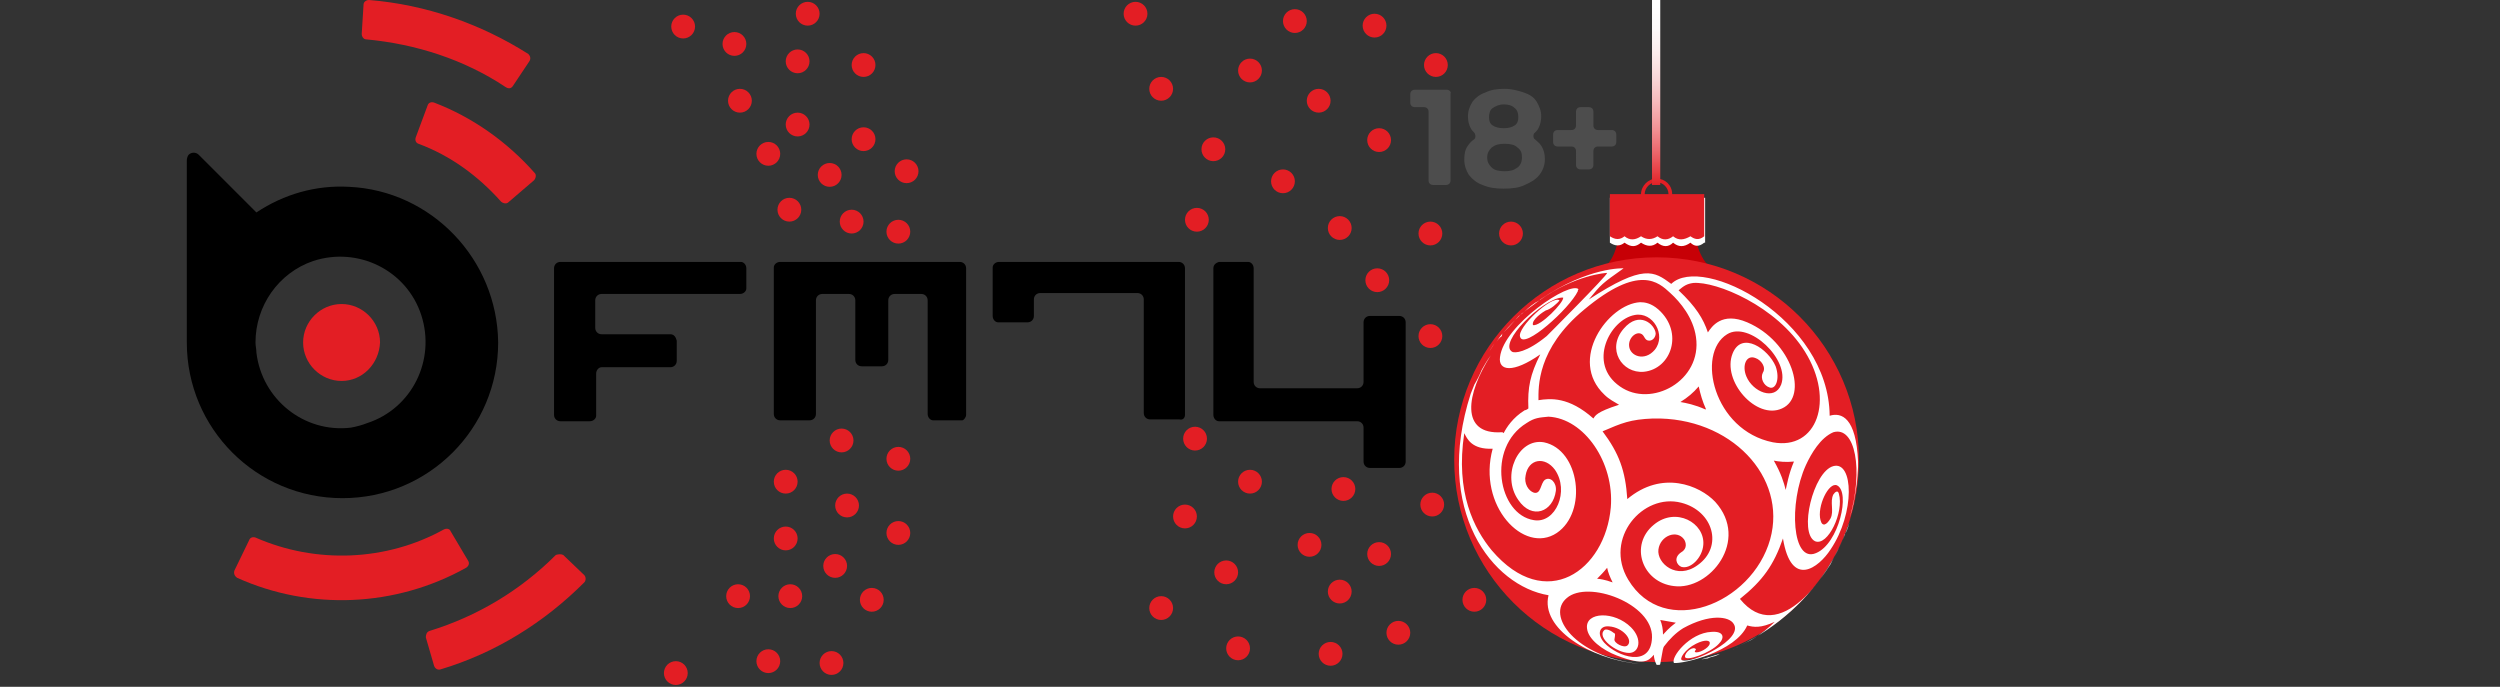 <?xml version="1.0" encoding="utf-8"?>
<!-- Generator: Adobe Illustrator 27.0.0, SVG Export Plug-In . SVG Version: 6.00 Build 0)  -->
<svg version="1.1" id="Слой_1" xmlns="http://www.w3.org/2000/svg" xmlns:xlink="http://www.w3.org/1999/xlink" x="0px" y="0px"
	 viewBox="0 0 273 75" style="enable-background:new 0 0 273 75;" xml:space="preserve">
<rect x="0" y="0" width="273" height="75" fill="#333333" stroke="none"/>
<style type="text/css">
	.st0{fill:#E31E24;}
	.st1{fill:#4D4D4D;}
	.st2{fill:#C70006;}
	.st3{fill:#FFFFFF;}
	.st4{fill:url(#SVGID_1_);}
</style>
<g>
	<path d="M73.2,36.5h-7.5c-0.4,0-0.7-0.3-0.7-0.7l0,0v-3c0-0.4,0.3-0.7,0.7-0.7h15.1c0.4,0,0.7-0.3,0.7-0.6l0,0v-2.2
		c0-0.4-0.3-0.7-0.6-0.7l0,0H61.2c-0.4,0-0.7,0.3-0.7,0.7v16c0,0.4,0.3,0.7,0.7,0.7h3.2c0.4,0,0.7-0.3,0.7-0.6l0,0v-4.6
		c0-0.4,0.3-0.7,0.6-0.7l0,0h7.5c0.4,0,0.7-0.3,0.7-0.7v-2.2C73.8,36.8,73.6,36.5,73.2,36.5z"/>
	<path d="M105.5,45.3v-16c0-0.4-0.3-0.7-0.7-0.7l0,0H85.2c-0.4,0-0.7,0.3-0.7,0.6l0,0v16c0,0.4,0.3,0.7,0.7,0.7l0,0h3.2
		c0.4,0,0.7-0.3,0.7-0.7V32.8c0-0.4,0.3-0.7,0.7-0.7l0,0h2.9c0.4,0,0.7,0.3,0.7,0.7v6.5c0,0.4,0.3,0.7,0.7,0.7l0,0h2.2
		c0.4,0,0.7-0.3,0.7-0.7v-6.5c0-0.4,0.3-0.7,0.7-0.7l0,0h2.9c0.4,0,0.7,0.3,0.7,0.7v12.4c0,0.4,0.3,0.7,0.6,0.7l0,0h3.2
		C105.2,45.9,105.5,45.6,105.5,45.3z"/>
	<path d="M132.5,29.3v16c0,0.4,0.3,0.7,0.6,0.7l0,0h15.1c0.4,0,0.7,0.3,0.7,0.7l0,0v3.7c0,0.4,0.3,0.7,0.7,0.7l0,0h3.2
		c0.4,0,0.7-0.3,0.7-0.7l0,0V35.2c0-0.4-0.3-0.7-0.7-0.7l0,0h-3.2c-0.4,0-0.7,0.3-0.7,0.7l0,0v6.5c0,0.4-0.3,0.7-0.7,0.7l0,0h-10.6
		c-0.4,0-0.7-0.3-0.7-0.7l0,0V29.3c0-0.4-0.3-0.7-0.6-0.7l0,0h-3.2C132.8,28.7,132.5,28.9,132.5,29.3L132.5,29.3z"/>
	<path d="M129.4,45.3v-16c0-0.4-0.3-0.7-0.7-0.7l0,0h-19.6c-0.4,0-0.7,0.3-0.7,0.6l0,0v5.3c0,0.4,0.3,0.7,0.6,0.7l0,0h3.2
		c0.4,0,0.7-0.3,0.7-0.7l0,0v-1.8c0-0.4,0.3-0.7,0.7-0.7l0,0h10.6c0.4,0,0.7,0.3,0.7,0.7v12.4c0,0.4,0.3,0.7,0.7,0.7l0,0h3.2
		C129.2,45.9,129.4,45.6,129.4,45.3z"/>
	<path d="M38.1,20.4c-3.6-0.2-7.1,0.8-10.1,2.8l-6.3-6.3c-0.3-0.3-0.8-0.3-1.1,0c-0.1,0.1-0.2,0.4-0.2,0.6V32l0,0v5.4l0,0
		c0,9.4,7.6,17,17,17s17-7.6,17-17C54.3,28.3,47.1,20.8,38.1,20.4L38.1,20.4z M38.3,46.7c-5.1,0.6-9.7-3.1-10.3-8.2
		c0-0.4-0.1-0.7-0.1-1.1l0,0c0-4,2.5-7.6,6.3-8.9c4.9-1.6,10.2,1,11.8,5.9s-1,10.2-5.9,11.8C39.6,46.4,38.9,46.6,38.3,46.7
		L38.3,46.7z"/>
	<path class="st0" d="M56,9.4l1.8-2.7c0.2-0.3,0.1-0.6-0.1-0.8l0,0C52.5,2.6,46.5,0.5,40.3,0c-0.3,0-0.6,0.2-0.6,0.5l0,0l-0.2,3.2
		c0,0.3,0.2,0.6,0.5,0.6c5.4,0.5,10.7,2.2,15.2,5.2C55.5,9.7,55.8,9.7,56,9.4z"/>
	<path class="st0" d="M61.5,60.6l2.3,2.2c0.2,0.2,0.2,0.6,0,0.8l0,0c-4.4,4.4-9.7,7.7-15.7,9.5c-0.3,0.1-0.6-0.1-0.7-0.4l0,0
		l-0.9-3.1c0-0.3,0.1-0.6,0.4-0.7c5.2-1.6,9.9-4.4,13.8-8.3C61,60.5,61.3,60.5,61.5,60.6z"/>
	<path class="st0" d="M55.5,22.1l2.8-2.4c0.2-0.2,0.3-0.6,0.1-0.8l0,0c-3-3.4-6.8-6.1-11-7.7c-0.3-0.1-0.6,0-0.7,0.3l0,0L45.4,15
		c-0.1,0.3,0,0.6,0.3,0.7l0,0c3.5,1.3,6.5,3.5,9,6.3C54.9,22.2,55.3,22.3,55.5,22.1z"/>
	<path class="st0" d="M37.3,41.6c-2.3,0-4.2-1.9-4.2-4.2s1.9-4.2,4.2-4.2s4.2,1.9,4.2,4.2l0,0C41.4,39.7,39.6,41.6,37.3,41.6z"/>
	<path class="st0" d="M48.5,57.8c-6.3,3.5-14,3.8-20.6,0.9c-0.3-0.1-0.6,0-0.7,0.3l-1.6,3.3c-0.1,0.3,0,0.6,0.3,0.8l0,0
		c8,3.6,17.3,3.2,25-1.1c0.3-0.2,0.4-0.5,0.2-0.8L49.2,58C49.1,57.7,48.7,57.7,48.5,57.8z"/>
	<g>
		<path class="st1" d="M158,9.8h-3.5c-0.3,0-0.5,0.2-0.5,0.5v0.9c0,0.3,0.2,0.5,0.5,0.5h1c0.3,0,0.5,0.2,0.5,0.5v7.5
			c0,0.3,0.2,0.5,0.5,0.5h1.4c0.3,0,0.5-0.2,0.5-0.5v-9.5C158.5,10.1,158.3,9.8,158,9.8z M167.6,15.2c-0.2-0.1-0.2-0.6,0-0.7
			c0.2-0.2,0.3-0.3,0.4-0.5c0.2-0.4,0.3-0.8,0.3-1.3c0-0.6-0.2-1.1-0.5-1.6s-0.8-0.8-1.4-1c-0.6-0.2-1.3-0.4-2.1-0.4
			s-1.5,0.1-2.1,0.4c-0.6,0.2-1.1,0.6-1.4,1c-0.3,0.5-0.5,1-0.5,1.6c0,0.5,0.1,0.9,0.3,1.3c0.1,0.2,0.3,0.4,0.4,0.5
			c0.1,0.1,0.2,0.5,0,0.7c-0.3,0.2-0.5,0.4-0.7,0.7c-0.3,0.4-0.4,0.9-0.4,1.5c0,0.7,0.2,1.2,0.5,1.7c0.4,0.5,0.9,0.9,1.5,1.1
			c0.7,0.3,1.4,0.4,2.3,0.4s1.7-0.1,2.3-0.4c0.7-0.3,1.2-0.6,1.6-1.1c0.4-0.5,0.6-1.1,0.6-1.7s-0.1-1-0.4-1.5
			C168.1,15.6,167.8,15.4,167.6,15.2z M163,11.8c0.3-0.2,0.7-0.4,1.2-0.4s0.9,0.1,1.2,0.4c0.3,0.2,0.4,0.6,0.4,1s-0.1,0.7-0.4,0.9
			c-0.3,0.2-0.7,0.3-1.2,0.3s-0.9-0.1-1.2-0.3s-0.4-0.5-0.4-0.9C162.6,12.4,162.7,12,163,11.8z M165.7,18.3
			c-0.4,0.3-0.8,0.4-1.4,0.4c-0.6,0-1.1-0.1-1.4-0.4c-0.3-0.3-0.5-0.6-0.5-1.1s0.2-0.8,0.5-1.1c0.4-0.3,0.8-0.4,1.4-0.4
			c0.6,0,1.1,0.1,1.4,0.4c0.4,0.3,0.5,0.6,0.5,1.1C166.2,17.7,166,18.1,165.7,18.3z M176,14.2h-1.5c-0.3,0-0.5-0.2-0.5-0.5v-1.5
			c0-0.3-0.2-0.5-0.5-0.5h-0.9c-0.3,0-0.5,0.2-0.5,0.5v1.5c0,0.3-0.2,0.5-0.5,0.5h-1.5c-0.3,0-0.5,0.2-0.5,0.5v0.8
			c0,0.3,0.2,0.5,0.5,0.5h1.5c0.3,0,0.5,0.2,0.5,0.5V18c0,0.3,0.2,0.5,0.5,0.5h0.9c0.3,0,0.5-0.2,0.5-0.5v-1.5
			c0-0.3,0.2-0.5,0.5-0.5h1.5c0.3,0,0.5-0.2,0.5-0.5v-0.8C176.5,14.4,176.3,14.2,176,14.2z"/>
	</g>
</g>
<circle class="st0" cx="136.5" cy="52.6" r="1.3"/>
<circle class="st0" cx="146.7" cy="53.4" r="1.3"/>
<circle class="st0" cx="133.9" cy="62.5" r="1.3"/>
<circle class="st0" cx="130.5" cy="47.9" r="1.3"/>
<circle class="st0" cx="126.8" cy="66.4" r="1.3"/>
<circle class="st0" cx="145.3" cy="71.4" r="1.3"/>
<circle class="st0" cx="161" cy="65.5" r="1.3"/>
<circle class="st0" cx="150.6" cy="60.5" r="1.3"/>
<circle class="st0" cx="135.2" cy="70.8" r="1.3"/>
<circle class="st0" cx="99" cy="18.7" r="1.3"/>
<circle class="st0" cx="132.5" cy="16.3" r="1.3"/>
<circle class="st0" cx="141.4" cy="2.3" r="1.3"/>
<circle class="st0" cx="156.8" cy="7.1" r="1.3"/>
<circle class="st0" cx="86.2" cy="22.9" r="1.3"/>
<circle class="st0" cx="83.9" cy="16.8" r="1.3"/>
<circle class="st0" cx="87.1" cy="13.6" r="1.3"/>
<circle class="st0" cx="87.1" cy="6.7" r="1.3"/>
<circle class="st0" cx="88.2" cy="1.5" r="1.3"/>
<circle class="st0" cx="80.2" cy="4.8" r="1.3"/>
<circle class="st0" cx="94.3" cy="15.2" r="1.3"/>
<circle class="st0" cx="90.6" cy="19.1" r="1.3"/>
<circle class="st0" cx="98.1" cy="25.3" r="1.3"/>
<circle class="st0" cx="94.3" cy="7.1" r="1.3"/>
<circle class="st0" cx="74.6" cy="2.9" r="1.3"/>
<circle class="st0" cx="80.8" cy="11" r="1.3"/>
<circle class="st0" cx="146.3" cy="24.9" r="1.3"/>
<circle class="st0" cx="140.1" cy="19.8" r="1.3"/>
<circle class="st0" cx="150.4" cy="30.6" r="1.3"/>
<circle class="st0" cx="156.2" cy="36.7" r="1.3"/>
<circle class="st0" cx="143" cy="59.5" r="1.3"/>
<circle class="st0" cx="146.3" cy="64.6" r="1.3"/>
<circle class="st0" cx="165" cy="25.5" r="1.3"/>
<circle class="st0" cx="98.1" cy="58.2" r="1.3"/>
<circle class="st0" cx="86.3" cy="65.1" r="1.3"/>
<circle class="st0" cx="130.7" cy="24" r="1.3"/>
<circle class="st0" cx="136.5" cy="7.7" r="1.3"/>
<circle class="st0" cx="150.1" cy="2.8" r="1.3"/>
<circle class="st0" cx="144" cy="11" r="1.3"/>
<circle class="st0" cx="150.6" cy="15.3" r="1.3"/>
<circle class="st0" cx="156.2" cy="25.5" r="1.3"/>
<circle class="st0" cx="83.9" cy="72.2" r="1.3"/>
<circle class="st0" cx="90.8" cy="72.4" r="1.3"/>
<circle class="st0" cx="126.8" cy="9.7" r="1.3"/>
<circle class="st0" cx="124" cy="1.5" r="1.3"/>
<circle class="st0" cx="129.4" cy="56.4" r="1.3"/>
<circle class="st0" cx="98.1" cy="50.1" r="1.3"/>
<circle class="st0" cx="91.9" cy="48.1" r="1.3"/>
<circle class="st0" cx="92.5" cy="55.2" r="1.3"/>
<circle class="st0" cx="95.2" cy="65.5" r="1.3"/>
<circle class="st0" cx="85.8" cy="58.8" r="1.3"/>
<circle class="st0" cx="91.2" cy="61.8" r="1.3"/>
<circle class="st0" cx="93" cy="24.2" r="1.3"/>
<circle class="st0" cx="85.8" cy="52.6" r="1.3"/>
<circle class="st0" cx="152.7" cy="69.1" r="1.3"/>
<circle class="st0" cx="156.4" cy="55.1" r="1.3"/>
<circle class="st0" cx="80.6" cy="65.1" r="1.3"/>
<circle class="st0" cx="73.8" cy="73.5" r="1.3"/>
<g>
	<g>
		<g>
			<path class="st2" d="M186.7,29.2h-11.5c1.3-1.1,1.7-3.3,1.7-5.5h8.2C185,25.9,185.3,27.7,186.7,29.2z"/>
			<g>
				<g>
					<path class="st3" d="M186.1,26.5c-0.6,0.5-1.1,0.4-1.5,0c-0.7,0.5-1.3,0.5-1.9,0c-0.5,0.5-1.1,0.5-1.7,0
						c-0.6,0.5-1.2,0.4-1.8,0c-0.6,0.5-1.1,0.5-1.8,0c-0.5,0.4-1,0.4-1.6,0v-4.9c3.4,0,6.8,0,10.4,0V26.5z"/>
					<path class="st0" d="M182.6,21.2c0-1-0.8-1.7-1.7-1.7s-1.7,0.8-1.7,1.7h-3.4v4.6c0.6,0.4,1.1,0.4,1.6,0c0.6,0.5,1.2,0.4,1.8,0
						c0.6,0.4,1.2,0.4,1.8,0c0.6,0.5,1.2,0.4,1.7,0c0.6,0.5,1.2,0.4,1.9,0c0.4,0.3,0.9,0.5,1.5,0v-4.6H182.6z M179.6,21.2
						c0-0.7,0.6-1.3,1.3-1.3c0.7,0,1.3,0.6,1.3,1.3H179.6z"/>
				</g>
			</g>
		</g>
		<g>
			<g>
				<circle class="st0" cx="180.9" cy="50.2" r="22.1"/>
				<g>
					<path class="st3" d="M181.3,72.6c0,0,0.1,0,0.1,0C181.4,72.6,181.4,72.6,181.3,72.6C181.3,72.6,181.3,72.6,181.3,72.6z"/>
					<path class="st3" d="M181.6,72.6C181.5,72.6,181.5,72.6,181.6,72.6C181.5,72.6,181.5,72.6,181.6,72.6z"/>
					<path class="st3" d="M181.8,72.6c-0.1,0-0.1,0-0.2,0C181.7,72.6,181.7,72.6,181.8,72.6z"/>
					<path class="st3" d="M180.7,72.6c-0.1,0-0.2,0-0.3,0C180.5,72.6,180.6,72.6,180.7,72.6z"/>
					<path class="st3" d="M180.4,72.6c0,0-0.1,0-0.1,0C180.3,72.6,180.4,72.6,180.4,72.6z"/>
					<path class="st3" d="M181.1,72.6C181.1,72.6,181.1,72.6,181.1,72.6c-0.1,0-0.2,0-0.3,0C180.9,72.6,181,72.6,181.1,72.6z"/>
					<path class="st3" d="M182,72.6c-0.1,0-0.2,0-0.2,0C181.9,72.6,181.9,72.6,182,72.6z"/>
					<path class="st3" d="M201.8,57.6c0.1-0.3,0.2-0.7,0.3-1c-0.1,0.4-0.3,0.9-0.6,1.7C201.6,58.1,201.7,57.9,201.8,57.6z"/>
					<path class="st3" d="M186.5,71.9l0.2-0.1c0.4-0.1,0.8-0.2,1.1-0.4c-0.7,0.2-1.3,0.4-2,0.6C186,72,186.3,71.9,186.5,71.9z"/>
					<path class="st3" d="M185.6,72.1c-0.6,0.1-1.1,0.2-1.7,0.3C184.5,72.3,185,72.2,185.6,72.1z"/>
					<path class="st3" d="M183.9,72.4c-0.6,0.1-1.2,0.1-1.9,0.2C182.7,72.5,183.3,72.5,183.9,72.4z"/>
					<path class="st3" d="M185.7,72.1C185.8,72.1,185.8,72.1,185.7,72.1c0,0-0.1,0-0.2,0C185.6,72.1,185.7,72.1,185.7,72.1z"/>
					<path class="st3" d="M190.1,70.5c-0.7,0.4-1.5,0.7-2.2,0.9C188.6,71.2,189.4,70.9,190.1,70.5z"/>
					<path class="st3" d="M166,34.4c-0.6,0.6-1.2,1.2-1.8,1.9c0.3-0.3,0.7-0.7,1.3-1.4C165.7,34.7,165.8,34.5,166,34.4z"/>
					<path class="st3" d="M166.4,34.1c0.3-0.3,0.8-0.6,1.7-1.3C167.5,33.1,166.9,33.6,166.4,34.1z"/>
					<path class="st3" d="M164.2,36.3c-0.4,0.4-0.5,0.6-0.9,1.2c0,0,0,0,0,0c0.2-0.3,0.4-0.6,0.7-0.8
						C164,36.5,164.1,36.4,164.2,36.3z"/>
					<path class="st3" d="M166,34.4c0.1-0.1,0.3-0.2,0.4-0.3C166.2,34.2,166.1,34.3,166,34.4z"/>
					<path class="st3" d="M180.7,72.6C180.7,72.6,180.8,72.6,180.7,72.6L180.7,72.6C180.8,72.6,180.7,72.6,180.7,72.6z"/>
					<path class="st3" d="M199.8,45.4c-0.1-10.6-13.9-17.7-17.3-14.4c-1.9-1.4-3-2.2-9,1.7c1.4-1.7,1.4-1.7,3.8-3.4
						c0,0-3.8-0.2-9.1,3.4c0,0-0.1,0.1-0.1,0.1c3.9-2.8,7.3-3,7.4-3c0,0.3-6.5,6.8-6.6,6.9c-2.2,1.8-3.5,1.9-3.8,1.7
						c-1.5-1,3.3-5.7,5.4-5.9c0.1,0,0.1,0,0.2,0c0.1,0.5-2.5,3.2-3.3,3c-0.2-0.6,1.2-1.5,1.4-1.6c0.5-0.1,1.3-0.8,1.5-1.1
						c-0.8-0.6-4.7,3-4.3,4c0.4,1.4,5.4-3.1,6.3-5c0-0.1,0-0.2,0.1-0.2c-0.9-1-8.2,3.9-8.6,7.4c-0.2,1.5,1.4,1.8,4.4-0.3
						c-1.1,2.2-1.4,3.6-1.3,5.9c-0.1,0.1-0.3,0.2-0.4,0.2c-1.3,0.8-2,1.9-2.3,2.5c-0.1-0.1-0.1-0.1-0.2-0.1
						c-4.6,0.3-3.9-4.2-1.2-8.4c-0.5,0.7-0.6,0.9-1,1.6c-0.2,0.5-0.5,1.1-0.8,1.6l-0.4,1C156.5,55.8,163,64,169.1,65
						c-0.9,3.6,4.5,7,9.9,7.5c-7-0.8-10.2-5.3-7.9-7.2c2.3-2,9.4,0.6,9.3,4.3c-0.1,3.4-3.8,2.1-5.2,0.6c-0.9-1-0.5-1.9,0.5-1.8
						c1.5,0.1,2.7,1.5,2,2.1c-0.4,0.3-1.5-0.3-1.4-0.7c0.1-0.6,0.1-0.6-0.1-0.7c-0.5-0.4-0.9-0.4-1-0.3c-0.9,0.8,1.3,2.5,2.7,2.5
						c1.1,0,1.5-1.5,0.2-2.8c-1.8-1.8-5-1.7-4.8,0.1c0.1,1.2,1.7,2.4,3.3,3c2.9,1.1,3.4,0.6,4-0.1c0,0.3,0.1,0.7,0.3,1.1
						c0,0,0,0,0,0c0,0,0.1,0,0.1,0c0.1,0,0.1,0,0.2,0c0,0,0.1,0,0.1-0.1c0.3-1.7,0.3-1.7,0.4-1.9c0.6-0.8,1.3-1.5,2.1-2
						c2.9-1.6,5-1.3,5.5-0.5c1.2,1.7-4.5,4.4-5.6,4c-0.4-0.1,0.3-1.2,1.5-1.8c1-0.5,1.6-0.4,1.5,0c-0.1,0.5-1.3,1.1-1.6,0.9
						c-0.1-0.1,0.1-0.2,0.1-0.3c-0.3-0.4-1.2,0.3-1.2,0.8c0,0.6,2.8-0.4,3.7-1.4c0.7-0.7,0.5-1.4-0.8-1.3c-2.4,0.1-4.5,2.8-4.1,3.4
						c1,0.1,6.7-1.2,8-4.1c0.7,0.2,1.5,0.3,3-0.4c-0.6,0.6-1.4,1.3-2.6,2c-0.4,0.2-0.8,0.4-1.2,0.6c4.1-2,7.5-5.1,9.9-8.9
						c1-2,1.1-2,1.5-3.1c0-0.1,0-0.1,0.1-0.2c-1.8,4.6-7.2,12.4-11.5,7.1c2.5-2,3.7-3.7,4.7-6.6c0.9,5.5,3.9,3.2,5.2,1.2
						c2.7-4,2.5-9.7,0.3-9.1c-2.2,0.6-3.8,7.3-2,8.2c1.4,0.6,3.2-3.2,2.6-5.2c-0.1-0.4-0.4-0.2-0.6,0.1c-0.4,0.8,0.1,1.8-0.3,2.6
						c-0.4,0.7-0.9,1-1.1,0.2c-0.4-1.5,0.9-4.2,1.8-3.8c1.5,0.7,0.2,6.4-2.3,7.4c-2.6,1.1-3-5.4-1.1-9.6c0.6-1.3,1.6-3,3-3.6
						c2.4-0.7,3.3,4.1,1.8,9.3c0.2-0.6,0.3-1,0.4-1.5c0.4-2.2,0.4-2.4,0.5-4l0-0.6C202.7,45.6,201.1,45,199.8,45.4z M173,33.8
						c6-5,8.1-3,9.4-1.8c1.1,1,2.5,2.7,2.8,4.8c0.7,4.8-4.9,7.8-8.3,5.4c-3.6-2.5-1.1-7.3,1.6-7.8c2-0.4,3.5,2.2,2.2,3.8
						c-1.1,1.3-2.7,0.7-2.8-0.4c-0.1-0.9,0.8-1.7,1.4-1.3c0.3,0.2,0.3,0.7,0.8,0.7c0.4,0,0.7-0.4,0.7-0.8c-0.1-1-1.8-2.5-3.5-0.5
						c-1.9,2.2-0.2,4.9,2.2,4.7c3-0.3,4.4-4.3,1.6-6.8c-0.8-0.7-1.5-0.8-2-0.8c-3.5,0.2-7.9,6.3-3.9,10.1c0.5,0.5,1.1,0.8,1.6,1.1
						c-2.5,0.8-2.6,1.2-2.8,1.5c-2.7-2.4-4.7-2.2-6-2C168,42.3,167.8,38.1,173,33.8z M183.5,43.9c0.8-0.5,1.4-1,2-1.7
						c0.2,0.9,0.4,1.6,0.8,2.5c0,0-0.1,0-0.1,0l0,0C185.1,44.2,184.1,44,183.5,43.9z M162.9,60.1c-1.9-2.3-4-6.3-3-12.8
						c0.3,0.6,0.8,1.8,3.1,1.7c-1.7,6.2,3.4,11.6,7,9.2c3.4-2.3,2.5-9.1-1.4-9.9c-2.8-0.5-4.7,3.6-2.8,6.3c1.5,2.2,3.8,1.3,4.1-1
						c0.1-0.9-0.6-1.6-1.2-1.2c-0.5,0.4-0.4,1.6-1.2,1.4c-0.6-0.2-1.1-1-0.9-1.9c0.3-1.8,2.1-2.1,3.2-0.6c1.6,2.3,0.1,5.9-2.3,5.5
						c-3.9-0.6-5.2-7.9-0.8-10.6c0.9-0.6,1.4-0.6,2.4-0.7c3.9,0.2,7.2,5,6.8,9.9v0C175.3,62.3,168.8,67,162.9,60.1z M176.1,63.6
						c-0.8-0.3-1.5-0.4-1.7-0.4c0.4-0.4,0.7-0.7,1.1-1.2C175.6,62.5,175.8,63,176.1,63.6C176.1,63.6,176.1,63.6,176.1,63.6z M183,68
						c-0.8,0.6-1.2,1.1-1.4,1.3c0-0.6-0.1-1.1-0.3-1.6C181.9,67.8,182.4,67.9,183,68C183,68,183,68,183,68z M193.3,58.9
						c-2,7.1-11.6,10.9-15.5,4.4c-2.7-4.5,1.6-9.5,5.8-8.4c3.5,0.9,4.6,4.8,1.8,6.8c-2.3,1.7-4.5-0.2-4.3-1.7c0.2-1.5,2-2.2,2.8-1.1
						c0.2,0.3,0.4,1-0.3,1.4c-0.9,0.6-0.5,1.4,0,1.6c1,0.3,2.3-1,2.4-2.4c0.2-2.4-3-4.2-5.4-2.2c-2.7,2.2-1.3,6.3,2.2,6.7
						c3.9,0.5,8.3-5,4.5-9.2c-1.7-1.8-5.8-3.5-9.6-0.3c-0.2-3.1-0.9-5-2.7-7.4c2.1-0.9,3-1.3,5.5-1.4
						C189,45.5,195.2,52.1,193.3,58.9z M195.9,50.4c-0.6,1.4-0.8,2.7-0.9,3.1c-0.2-0.8-0.5-1.8-1.3-3.2
						C194.2,50.4,195,50.5,195.9,50.4C195.9,50.4,195.9,50.4,195.9,50.4z M193.6,48.3c-6.5-1.3-8.4-9.7-5-11.8
						c2.4-1.5,6.9,2.8,5.9,5.5c-0.7,1.8-3.1,0.8-3.8-0.9c-0.5-1.2,0-2.4,1-2c0.6,0.2,1.2,1,0.8,1.6c-0.3,0.6,0.1,1.4,0.7,1.6
						c0.7,0.3,1.2-0.9,0.7-2.3c-0.8-1.9-3.7-3.9-4.7-1.4c-1.2,3,2.6,7.3,5.4,6c2.9-1.3,1.1-7.3-3.8-9.4c-2.8-1.2-3.9,0.5-4.3,1.1
						c-0.5-1.5-1.3-2.8-3.2-4.6c0.6-0.5,0.9-0.7,1.6-0.8c2.5-0.2,9.1,2.5,12.2,7.5C200.4,43.7,198.4,49.2,193.6,48.3z"/>
					<path class="st3" d="M179.6,72.6c-0.1,0-0.2,0-0.3,0C179.4,72.6,179.5,72.6,179.6,72.6z"/>
					<path class="st3" d="M162.4,38.7c0.2-0.3,0.5-0.7,0.8-1.2C162.9,37.9,162.7,38.3,162.4,38.7z"/>
					<path class="st3" d="M180.3,72.6c-0.1,0-0.2,0-0.3,0C180.1,72.6,180.2,72.6,180.3,72.6z"/>
					<path class="st3" d="M180,72.6c-0.1,0-0.3,0-0.4,0C179.7,72.6,179.7,72.6,180,72.6z"/>
					<path class="st3" d="M179.3,72.5c-0.1,0-0.1,0-0.3,0C179.2,72.5,179.2,72.5,179.3,72.5z"/>
					<path class="st3" d="M179,72.5L179,72.5C179,72.5,179,72.5,179,72.5C179,72.5,179,72.5,179,72.5z"/>
				</g>
			</g>
		</g>
		<g>
		</g>
	</g>
	<linearGradient id="SVGID_1_" gradientUnits="userSpaceOnUse" x1="180.866" y1="0.479" x2="180.866" y2="20.331">
		<stop  offset="5.617980e-03" style="stop-color:#FFFFFF"/>
		<stop  offset="0.129" style="stop-color:#FEFBFB"/>
		<stop  offset="0.261" style="stop-color:#FDEEEE"/>
		<stop  offset="0.398" style="stop-color:#FAD8D9"/>
		<stop  offset="0.537" style="stop-color:#F6BABC"/>
		<stop  offset="0.678" style="stop-color:#F29497"/>
		<stop  offset="0.821" style="stop-color:#EC6469"/>
		<stop  offset="0.963" style="stop-color:#E52E33"/>
		<stop  offset="1" style="stop-color:#E31E24"/>
	</linearGradient>
	<rect x="180.4" class="st4" width="0.9" height="20.2"/>
</g>
</svg>
